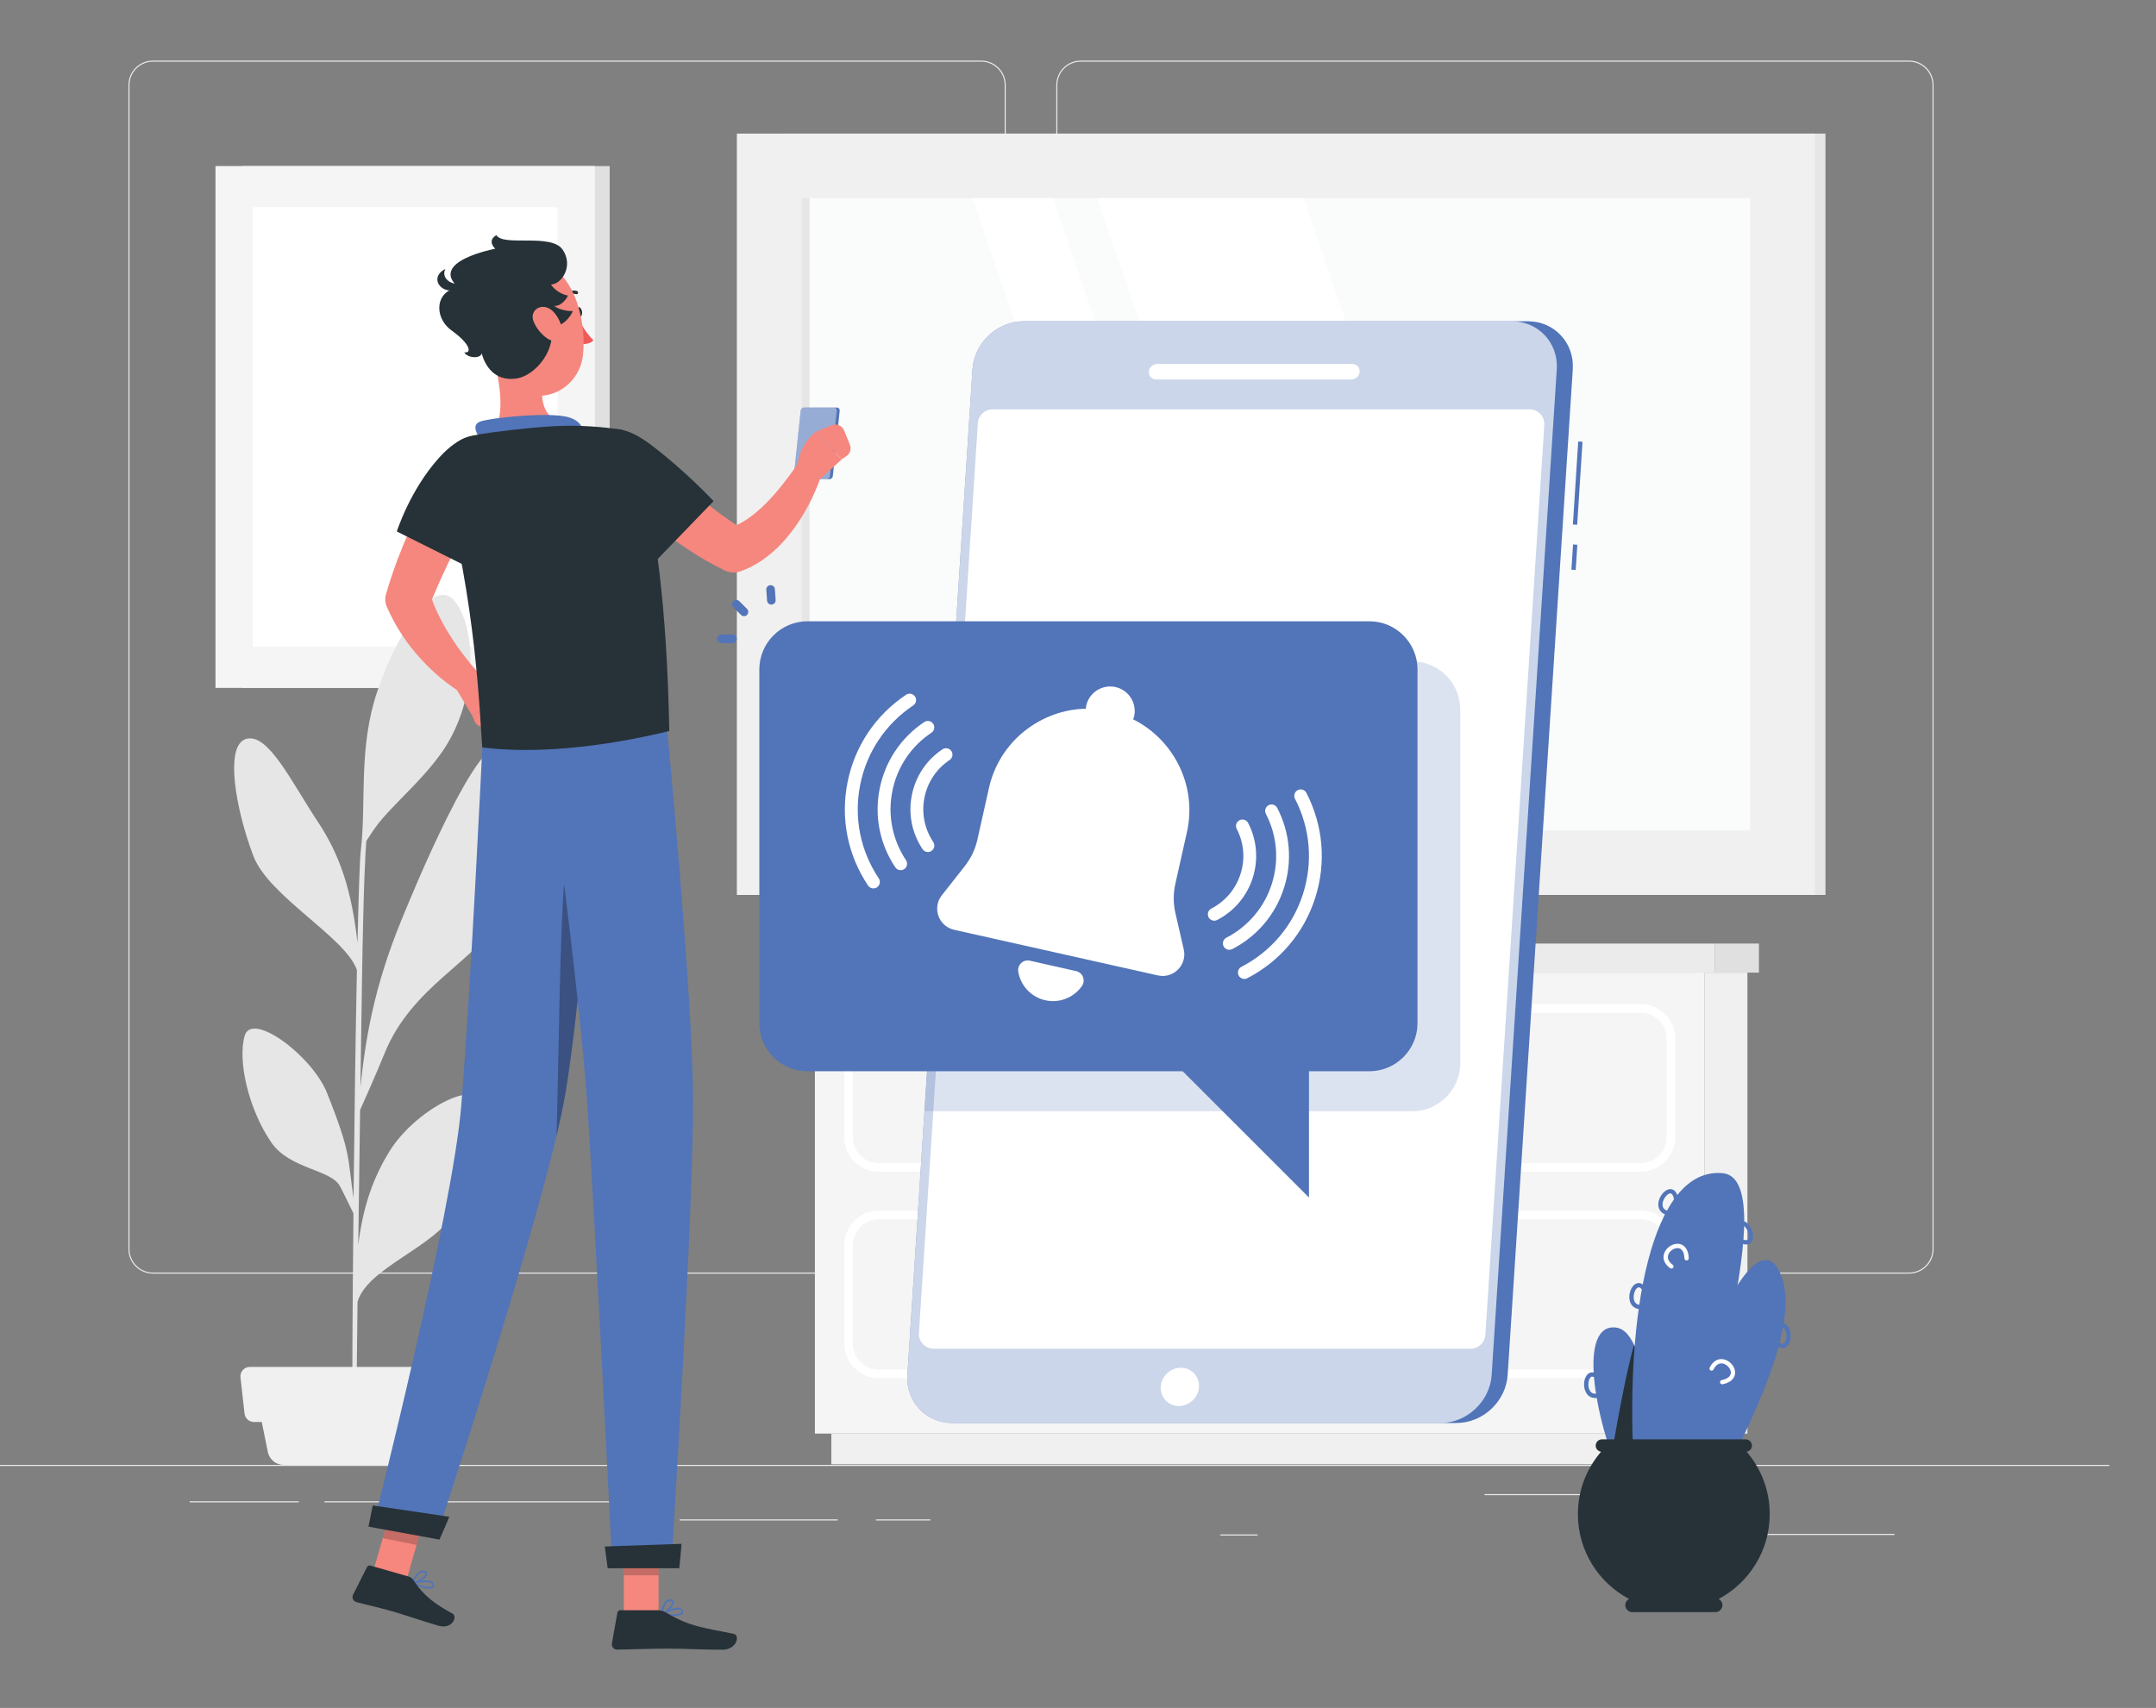 <?xml version="1.0" encoding="utf-8"?>
<!-- Generator: Adobe Illustrator 26.0.1, SVG Export Plug-In . SVG Version: 6.00 Build 0)  -->
<svg version="1.1" id="Layer_1" xmlns="http://www.w3.org/2000/svg" xmlns:xlink="http://www.w3.org/1999/xlink" x="0px" y="0px"
	 viewBox="0 0 502.61 398.26" style="enable-background:new 0 0 502.61 398.26;" xml:space="preserve">
<rect x="0" y="0" width="502.61" height="398.26" fill="#808080" stroke="none"/>
<style type="text/css">
	.st0{fill:#EBEBEB;}
	.st1{fill:#E6E6E6;}
	.st2{fill:#F1F0F0;}
	.st3{fill:#FAFBFB;}
	.st4{fill:#FFFFFF;}
	.st5{fill:#E0E0E0;}
	.st6{fill:#F5F5F5;}
	.st7{fill:#5274B8;}
	.st8{opacity:0.7;fill:#FFFFFF;}
	.st9{opacity:0.2;fill:#5274B8;}
	.st10{opacity:0.4;fill:#FFFFFF;}
	.st11{fill:#F5877E;}
	.st12{fill:#263238;}
	.st13{opacity:0.2;}
	.st14{opacity:0.3;}
	.st15{fill:#F15959;}
</style>
<g>
	<rect x="-8.26" y="341.58" class="st0" width="500" height="0.25"/>
	<rect x="408.52" y="357.67" class="st0" width="33.12" height="0.25"/>
	<rect x="284.49" y="357.8" class="st0" width="8.69" height="0.25"/>
	<rect x="346.07" y="348.39" class="st0" width="61.44" height="0.25"/>
	<rect x="204.19" y="354.29" class="st0" width="12.69" height="0.25"/>
	<rect x="158.46" y="354.29" class="st0" width="36.83" height="0.25"/>
	<rect x="44.2" y="350.07" class="st0" width="25.43" height="0.25"/>
	<rect x="75.63" y="350.07" class="st0" width="74.89" height="0.25"/>
	<path class="st0" d="M228.75,296.98H35.65c-3.15,0-5.71-2.56-5.71-5.71V19.84c0-3.15,2.56-5.71,5.71-5.71h193.1
		c3.15,0,5.71,2.56,5.71,5.71v271.43C234.46,294.42,231.9,296.98,228.75,296.98z M35.65,14.38c-3.01,0-5.46,2.45-5.46,5.46v271.43
		c0,3.01,2.45,5.46,5.46,5.46h193.1c3.01,0,5.46-2.45,5.46-5.46V19.84c0-3.01-2.45-5.46-5.46-5.46H35.65z"/>
	<path class="st0" d="M445.05,296.98h-193.1c-3.15,0-5.71-2.56-5.71-5.71V19.84c0-3.15,2.56-5.71,5.71-5.71h193.1
		c3.15,0,5.71,2.56,5.71,5.71v271.43C450.76,294.42,448.2,296.98,445.05,296.98z M251.95,14.38c-3.01,0-5.46,2.45-5.46,5.46v271.43
		c0,3.01,2.45,5.46,5.46,5.46h193.1c3.01,0,5.46-2.45,5.46-5.46V19.84c0-3.01-2.45-5.46-5.46-5.46H251.95z"/>
</g>
<g>
	<g>
		
			<rect x="182.52" y="31.15" transform="matrix(-1 -1.224647e-16 1.224647e-16 -1 608.076 239.833)" class="st1" width="243.04" height="177.53"/>
		
			<rect x="171.77" y="31.15" transform="matrix(-1 -1.224647e-16 1.224647e-16 -1 594.838 239.833)" class="st2" width="251.29" height="177.53"/>
		
			<rect x="223.7" y="9.31" transform="matrix(-1.836970e-16 1 -1 -1.836970e-16 417.336 -177.502)" class="st3" width="147.45" height="221.21"/>
		<polygon class="st4" points="354.25,193.64 303.89,46.19 255.8,46.19 306.16,193.64 		"/>
		<polygon class="st4" points="295.83,193.64 245.47,46.19 226.72,46.19 277.08,193.64 		"/>
		
			<rect x="114.05" y="118.96" transform="matrix(-1.836970e-16 1 -1 -1.836970e-16 307.687 -67.854)" class="st1" width="147.45" height="1.91"/>
	</g>
	<g>
		<g>
			
				<rect x="56.32" y="38.72" transform="matrix(-1 -1.224647e-16 1.224647e-16 -1 198.45 199.114)" class="st5" width="85.82" height="121.67"/>
			
				<rect x="50.24" y="38.72" transform="matrix(-1 -1.224647e-16 1.224647e-16 -1 188.936 199.114)" class="st6" width="88.46" height="121.67"/>
			
				<rect x="43.22" y="64.06" transform="matrix(-1.836970e-16 1 -1 -1.836970e-16 194.025 5.089)" class="st4" width="102.49" height="71"/>
		</g>
	</g>
	<g>
		<path class="st1" d="M89.67,245.57c6.37-15.72,21.52-21.57,26.76-31.49c6.86-13,6.82-32.51,0.98-39.55
			c-5.07-6.12-21.87,35.24-23.77,39.86c-6.51,15.89-8.4,27.69-9.62,39.11c0.14-9.71,0.27-18.63,0.38-25.51
			c0.36-22.44,0.8-29.66,1-31.88c0.7-1.08,1.53-2.35,2.01-3.03c4.07-5.73,13.09-12.56,17.59-20.89c6.58-12.17,5.52-26.73,0.9-32.15
			c-4.83-5.67-13.36,7.73-17.89,21.01c-4.53,13.28-2.59,25.98-3.87,37.01c-0.27,2.16-0.54,10.38-0.8,21.77
			c-1.37-12.26-4.11-20.47-9.19-28.13c-6.24-9.41-11.63-20.88-16.77-19.4c-5.14,1.48-2.37,16.65,1.69,27.3
			c3.62,9.48,21.5,18.94,24.13,26.57c-0.31,15.44-0.59,35.01-0.78,53.23c-1.41-9.41-0.44-10.2-6.21-24.61
			c-3.43-8.57-17.51-19.13-19.18-13.24c-1.65,5.77,0.87,17.01,6.19,24.8c4.29,6.28,13.8,6.28,16,10.18c0.51,0.91,2.21,4.4,3.18,6.4
			c-0.23,22.24-0.33,41.87-0.22,48.57l0.92,0.07c-0.04-1.73,0.07-13.04,0.25-28.01c2.31-7.97,17.85-12.62,22.66-20.9
			c5.03-8.67,8.64-18.79,6.48-25.56c-1.8-5.65-15.96,2.03-21.71,11.39c-3.83,6.23-6.17,12.89-7.26,21.83
			c0.13-10.2,0.28-21.16,0.43-31.5C85.11,256.23,87.76,250.28,89.67,245.57z"/>
		<g>
			<path class="st2" d="M98.8,341.58H66.12c-1.79,0-3.32-1.26-3.68-3.01l-2.32-11.44h44.67l-2.32,11.44
				C102.12,340.32,100.58,341.58,98.8,341.58z"/>
			<path class="st2" d="M105.73,331.57H59.19c-1.12,0-2.05-0.84-2.18-1.95l-0.95-8.45c-0.15-1.3,0.87-2.44,2.18-2.44h48.44
				c1.31,0,2.32,1.14,2.18,2.44l-0.95,8.45C107.78,330.73,106.85,331.57,105.73,331.57z"/>
		</g>
	</g>
	<g>
		
			<rect x="397.38" y="226.79" transform="matrix(-1 -1.224647e-16 1.224647e-16 -1 804.742 561.081)" class="st2" width="9.99" height="107.49"/>
		
			<rect x="193.8" y="334.29" transform="matrix(-1 -1.224647e-16 1.224647e-16 -1 597.331 675.737)" class="st2" width="209.73" height="7.16"/>
		<rect x="189.97" y="226.79" class="st6" width="207.41" height="107.49"/>
		
			<rect x="399.73" y="220.02" transform="matrix(-1 -1.224647e-16 1.224647e-16 -1 809.777 446.813)" class="st5" width="10.32" height="6.78"/>
		<rect x="187.28" y="220.02" class="st0" width="212.45" height="6.78"/>
		<path class="st4" d="M382.49,273.22H204.85c-4.43,0-8.03-3.6-8.03-8.03v-23.02c0-4.43,3.6-8.03,8.03-8.03h177.64
			c4.43,0,8.03,3.6,8.03,8.03v23.02C390.52,269.62,386.92,273.22,382.49,273.22z M204.85,236.14c-3.33,0-6.03,2.71-6.03,6.03v23.02
			c0,3.33,2.71,6.03,6.03,6.03h177.64c3.33,0,6.03-2.71,6.03-6.03v-23.02c0-3.33-2.71-6.03-6.03-6.03H204.85z"/>
		<path class="st4" d="M382.49,321.37H204.85c-4.43,0-8.03-3.6-8.03-8.03v-23.02c0-4.43,3.6-8.03,8.03-8.03h177.64
			c4.43,0,8.03,3.6,8.03,8.03v23.02C390.52,317.77,386.92,321.37,382.49,321.37z M204.85,284.29c-3.33,0-6.03,2.71-6.03,6.03v23.02
			c0,3.33,2.71,6.03,6.03,6.03h177.64c3.33,0,6.03-2.71,6.03-6.03v-23.02c0-3.33-2.71-6.03-6.03-6.03H204.85z"/>
		<path class="st4" d="M342.12,257.22h-96.9c-1.43,0-2.6-1.17-2.6-2.6v-1.89c0-1.43,1.17-2.6,2.6-2.6h96.9c1.43,0,2.6,1.17,2.6,2.6
			v1.89C344.72,256.05,343.55,257.22,342.12,257.22z M245.22,252.13c-0.32,0-0.6,0.27-0.6,0.6v1.89c0,0.32,0.27,0.6,0.6,0.6h96.9
			c0.32,0,0.6-0.27,0.6-0.6v-1.89c0-0.32-0.27-0.6-0.6-0.6H245.22z"/>
		<path class="st4" d="M342.12,305.37h-96.9c-1.43,0-2.6-1.17-2.6-2.6v-1.89c0-1.43,1.17-2.6,2.6-2.6h96.9c1.43,0,2.6,1.17,2.6,2.6
			v1.89C344.72,304.21,343.55,305.37,342.12,305.37z M245.22,300.29c-0.32,0-0.6,0.27-0.6,0.6v1.89c0,0.32,0.27,0.6,0.6,0.6h96.9
			c0.32,0,0.6-0.27,0.6-0.6v-1.89c0-0.32-0.27-0.6-0.6-0.6H245.22z"/>
	</g>
</g>
<g>
	<g>
		
			<rect x="363.87" y="129.4" transform="matrix(0.065 -0.998 0.998 0.065 213.537 487.577)" class="st7" width="5.9" height="1"/>
		
			<rect x="358.24" y="112.23" transform="matrix(0.064 -0.998 0.998 0.064 231.745 472.642)" class="st7" width="19.39" height="1"/>
		<path class="st7" d="M356.18,74.91H238.63c-6.16,0-11.52,5.04-11.92,11.2l-15.18,234.5c-0.4,6.16,4.31,11.2,10.47,11.2h117.55
			c6.16,0,11.52-5.04,11.92-11.2l15.18-234.5C367.05,79.95,362.34,74.91,356.18,74.91z"/>
		<path class="st8" d="M352.45,74.91H238.63c-6.16,0-11.52,5.04-11.92,11.2l-15.18,234.5c-0.4,6.16,4.31,11.2,10.47,11.2h113.82
			c6.16,0,11.52-5.04,11.92-11.2l15.18-234.5C363.32,79.95,358.61,74.91,352.45,74.91z"/>
		<path class="st4" d="M342.85,314.48H217.64c-1.98,0-3.54-1.67-3.42-3.64l13.74-212.19c0.12-1.8,1.61-3.2,3.42-3.2h125.21
			c1.98,0,3.54,1.67,3.42,3.64l-13.74,212.19C346.15,313.08,344.66,314.48,342.85,314.48z"/>
		<path class="st4" d="M315.03,88.49h-45.51c-1,0-1.76-0.81-1.7-1.81l0,0c0.06-1,0.93-1.81,1.93-1.81h45.51c1,0,1.76,0.81,1.7,1.81
			l0,0C316.89,87.68,316.03,88.49,315.03,88.49z"/>
		<path class="st4" d="M279.51,323.39c-0.13,2.46-2.23,4.46-4.69,4.46s-4.35-2-4.23-4.46c0.13-2.46,2.23-4.46,4.69-4.46
			C277.74,318.93,279.63,320.93,279.51,323.39z"/>
	</g>
	<path class="st9" d="M329.21,154.21H222.3l-6.79,104.91h113.71c6.16,0,11.2-5.04,11.2-11.2v-82.52
		C340.41,159.25,335.37,154.21,329.21,154.21z"/>
	<g>
		<path class="st7" d="M319.25,249.79H188.22c-6.16,0-11.2-5.04-11.2-11.2v-82.52c0-6.16,5.04-11.2,11.2-11.2h131.03
			c6.16,0,11.2,5.04,11.2,11.2v82.52C330.45,244.75,325.41,249.79,319.25,249.79z"/>
		<g>
			<path class="st7" d="M173.45,143.68c-0.26,0-0.51-0.1-0.71-0.29l-1.79-1.79c-0.39-0.39-0.39-1.02,0-1.41
				c0.39-0.39,1.02-0.39,1.41,0l1.79,1.79c0.39,0.39,0.39,1.02,0,1.41C173.96,143.58,173.71,143.68,173.45,143.68z"/>
			<path class="st7" d="M170.75,149.96h-2.54c-0.55,0-1-0.45-1-1c0-0.55,0.45-1,1-1h2.54c0.55,0,1,0.45,1,1
				C171.75,149.51,171.3,149.96,170.75,149.96z"/>
			<path class="st7" d="M179.82,140.98c-0.52,0-0.96-0.4-1-0.93l-0.18-2.53c-0.04-0.55,0.38-1.03,0.93-1.07
				c0.56-0.04,1.03,0.38,1.07,0.93l0.18,2.53c0.04,0.55-0.38,1.03-0.93,1.07C179.86,140.97,179.84,140.98,179.82,140.98z"/>
		</g>
		<polygon class="st7" points="264.93,239.01 305.15,279.23 305.15,239.01 		"/>
		<g>
			<path class="st4" d="M275.96,221.39l-1.95-8.49c-0.51-2.23-0.52-4.54-0.02-6.77l2.71-12.1c2.42-10.79-3.06-21.56-12.54-26.3
				c0.08-0.23,0.17-0.44,0.23-0.68c0.69-3.08-1.25-6.15-4.33-6.84c-3.08-0.69-6.15,1.25-6.84,4.33c-0.05,0.24-0.06,0.48-0.09,0.71
				c-10.6,0.24-20.15,7.65-22.57,18.44l-2.71,12.1c-0.5,2.23-1.49,4.32-2.9,6.12l-5.39,6.85c-2.3,2.92-0.76,7.24,2.87,8.05
				l47.5,10.64C273.56,228.26,276.79,225.01,275.96,221.39z"/>
			<path class="st4" d="M240.08,224.01c-1.56-0.35-2.97,1.01-2.7,2.59c0.54,3.19,2.95,5.89,6.3,6.64c3.35,0.75,6.68-0.66,8.53-3.31
				c0.92-1.31,0.23-3.14-1.34-3.49L240.08,224.01z"/>
		</g>
		<g>
			<path class="st4" d="M203.61,207.16c-0.48,0-0.96-0.23-1.25-0.67c-4.76-7.13-6.46-15.68-4.78-24.08
				c1.67-8.4,6.52-15.65,13.65-20.41c0.69-0.46,1.62-0.27,2.08,0.41c0.46,0.69,0.27,1.62-0.41,2.08
				c-6.46,4.31-10.85,10.88-12.37,18.5c-1.52,7.62,0.02,15.37,4.33,21.83c0.46,0.69,0.27,1.62-0.41,2.08
				C204.18,207.08,203.89,207.16,203.61,207.16z"/>
			<path class="st4" d="M209.96,202.91c-0.48,0-0.96-0.23-1.25-0.67c-3.62-5.43-4.92-11.94-3.64-18.34
				c1.28-6.4,4.97-11.92,10.4-15.54c0.69-0.46,1.62-0.27,2.08,0.41c0.46,0.69,0.27,1.62-0.41,2.08c-4.76,3.18-8,8.02-9.12,13.64
				c-1.12,5.61,0.02,11.33,3.19,16.09c0.46,0.69,0.27,1.62-0.41,2.08C210.54,202.83,210.25,202.91,209.96,202.91z"/>
			<path class="st4" d="M216.32,198.67c-0.48,0-0.96-0.23-1.25-0.67c-2.49-3.73-3.38-8.21-2.5-12.6c0.88-4.4,3.41-8.19,7.14-10.68
				c0.69-0.46,1.62-0.27,2.08,0.41c0.46,0.69,0.27,1.62-0.41,2.08c-3.06,2.04-5.15,5.16-5.87,8.77c-0.72,3.61,0.01,7.29,2.05,10.35
				c0.46,0.69,0.27,1.62-0.41,2.08C216.9,198.59,216.61,198.67,216.32,198.67z"/>
		</g>
		<g>
			<path class="st4" d="M290.09,228.27c-0.54,0-1.07-0.3-1.33-0.81c-0.38-0.74-0.09-1.64,0.64-2.02c6.9-3.56,12-9.6,14.36-17
				c2.36-7.4,1.7-15.28-1.87-22.18c-0.38-0.74-0.09-1.64,0.64-2.02c0.74-0.38,1.64-0.09,2.02,0.65c3.93,7.61,4.66,16.3,2.06,24.46
				c-2.6,8.16-8.23,14.82-15.84,18.75C290.55,228.22,290.32,228.27,290.09,228.27z"/>
			<path class="st4" d="M286.58,221.48c-0.54,0-1.07-0.3-1.33-0.81c-0.38-0.74-0.09-1.64,0.64-2.02c5.09-2.63,8.85-7.08,10.59-12.53
				c1.74-5.46,1.25-11.26-1.38-16.35c-0.38-0.74-0.09-1.64,0.64-2.02c0.74-0.38,1.64-0.09,2.02,0.65c2.99,5.8,3.55,12.42,1.57,18.63
				c-1.98,6.22-6.27,11.29-12.07,14.29C287.05,221.42,286.81,221.48,286.58,221.48z"/>
			<path class="st4" d="M283.07,214.69c-0.54,0-1.07-0.3-1.33-0.81c-0.38-0.74-0.09-1.64,0.64-2.02c3.27-1.69,5.69-4.55,6.81-8.06
				c1.12-3.51,0.81-7.24-0.88-10.52c-0.38-0.74-0.09-1.64,0.64-2.02c0.74-0.38,1.64-0.09,2.02,0.64c4.25,8.23,1.01,18.37-7.22,22.62
				C283.54,214.63,283.31,214.69,283.07,214.69z"/>
		</g>
	</g>
</g>
<g>
	<g>
		<path class="st7" d="M195.1,95.03h-7.64c-0.4,0-0.76,0.33-0.8,0.73l-1.6,15.24c-0.04,0.4,0.25,0.73,0.65,0.73h7.64
			c0.4,0,0.76-0.33,0.8-0.73l1.6-15.24C195.79,95.35,195.5,95.03,195.1,95.03z"/>
		<path class="st10" d="M194.41,95.03h-6.95c-0.4,0-0.76,0.33-0.8,0.73l-1.6,15.24c-0.04,0.4,0.25,0.73,0.65,0.73h6.95
			c0.4,0,0.76-0.33,0.8-0.73l1.6-15.24C195.1,95.35,194.81,95.03,194.41,95.03z"/>
	</g>
	<path class="st7" d="M156.81,376.83c1.04,0,2.04-0.14,2.35-0.61c0.11-0.16,0.19-0.44-0.05-0.84c-0.14-0.22-0.35-0.37-0.63-0.45
		c-1.36-0.37-4.12,1.25-4.24,1.32c-0.07,0.04-0.1,0.12-0.09,0.2c0.02,0.08,0.08,0.14,0.16,0.16
		C154.84,376.7,155.84,376.83,156.81,376.83z M158.02,375.25c0.14,0,0.26,0.01,0.37,0.04c0.18,0.05,0.31,0.14,0.39,0.27
		c0.15,0.24,0.1,0.36,0.06,0.42c-0.35,0.52-2.4,0.54-3.91,0.32C155.66,375.93,157.08,375.25,158.02,375.25z"/>
	<path class="st7" d="M154.35,376.6c0.03,0,0.05-0.01,0.08-0.02c0.96-0.44,2.82-2.19,2.63-3.11c-0.04-0.22-0.21-0.48-0.74-0.54
		c-0.4-0.04-0.75,0.07-1.05,0.33c-0.99,0.85-1.12,3.03-1.12,3.12c0,0.07,0.03,0.13,0.09,0.17
		C154.27,376.59,154.31,376.6,154.35,376.6z M156.19,373.32c0.04,0,0.08,0,0.12,0.01c0.35,0.04,0.37,0.17,0.38,0.22
		c0.11,0.55-1.14,1.93-2.11,2.52c0.08-0.64,0.31-1.94,0.96-2.5C155.73,373.4,155.94,373.32,156.19,373.32z"/>
	<rect x="145.43" y="357.66" class="st11" width="8.1" height="18.75"/>
	<polygon class="st11" points="86.69,367.47 94.78,368.35 100.05,350.14 91.96,349.27 	"/>
	<path class="st7" d="M98.54,370.19c1.02,0.26,2.03,0.37,2.46,0c0.15-0.13,0.3-0.38,0.16-0.82c-0.08-0.25-0.25-0.44-0.5-0.58
		c-1.25-0.69-4.35,0.18-4.48,0.21c-0.08,0.02-0.13,0.09-0.13,0.17c0,0.08,0.04,0.16,0.12,0.19
		C96.64,369.59,97.59,369.95,98.54,370.19z M100.12,368.99c0.13,0.03,0.25,0.08,0.35,0.13c0.16,0.09,0.27,0.21,0.31,0.35
		c0.08,0.26,0.01,0.37-0.05,0.42c-0.48,0.41-2.48-0.08-3.92-0.66C97.63,369.05,99.19,368.75,100.12,368.99z"/>
	<path class="st7" d="M96.19,369.37c0.03,0.01,0.05,0.01,0.08,0c1.05-0.18,3.3-1.4,3.34-2.33c0.01-0.22-0.08-0.51-0.59-0.7
		c-0.38-0.14-0.75-0.12-1.11,0.06c-1.18,0.57-1.84,2.63-1.87,2.71c-0.02,0.06,0,0.14,0.04,0.19
		C96.11,369.34,96.15,369.36,96.19,369.37z M98.79,366.68c0.04,0.01,0.07,0.02,0.11,0.03c0.33,0.12,0.32,0.26,0.32,0.3
		c-0.03,0.55-1.6,1.56-2.7,1.9c0.23-0.59,0.78-1.79,1.56-2.16C98.32,366.64,98.55,366.62,98.79,366.68z"/>
	<path class="st12" d="M95.21,367.6l-8.85-2.54c-0.32-0.09-0.66,0.05-0.8,0.34l-3.26,6.47c-0.34,0.67,0.06,1.51,0.81,1.71
		c3.1,0.83,4.65,1.09,8.54,2.2c2.39,0.69,7.26,2.35,10.57,3.3c3.23,0.93,4.53-2.15,3.25-2.84c-5.74-3.05-7.58-5.52-9.1-7.8
		C96.1,368.03,95.68,367.73,95.21,367.6z"/>
	<path class="st12" d="M153.44,375.47h-8.84c-0.33,0-0.61,0.23-0.67,0.55l-1.28,7.2c-0.13,0.75,0.46,1.45,1.23,1.44
		c3.19-0.05,7.79-0.24,11.8-0.24c4.69,0,7.25,0.26,12.75,0.26c3.32,0,4.1-3.36,2.7-3.67c-6.4-1.39-10.08-1.53-15.7-4.91
		C154.81,375.74,154.14,375.47,153.44,375.47z"/>
	<g>
		<rect x="145.43" y="357.66" class="st13" width="8.1" height="9.67"/>
		<polygon class="st13" points="91.96,349.27 100.05,350.15 97.12,360.25 89.24,358.66 		"/>
	</g>
	<path class="st7" d="M140.21,171.21c0,0-4.46,61.11-8.49,84.29c-4.41,25.39-30.07,103.12-30.07,103.12l-14.7-2.68
		c0,0,18.53-73,20.58-98.14c2.23-27.28,4.91-83.52,4.91-83.52L140.21,171.21z"/>
	<path class="st14" d="M132.68,196.58c0.81-3.37,2.65,0.86,4.78,8.2c-1.62,18.14-3.73,39.15-5.75,50.73
		c-0.45,2.59-1.13,5.74-1.97,9.29C130.48,238.91,130.5,205.66,132.68,196.58z"/>
	<path class="st7" d="M155.48,169.51c0,0,5.88,61.46,6.08,86.16c0.21,25.69-5.09,109.79-5.09,109.79h-13.72
		c0,0-4.12-82.6-5.83-107.83c-1.87-27.5-9.74-84.98-9.74-84.98L155.48,169.51z"/>
	<g>
		<path class="st12" d="M104.74,353.68c0.06,0.01-2.3,5.32-2.3,5.32l-16.54-3.02l1-4.94L104.74,353.68z"/>
	</g>
	<g>
		<path class="st12" d="M158.87,359.99c0.06,0-0.52,5.7-0.52,5.7h-16.69l-0.67-5.08L158.87,359.99z"/>
	</g>
	<path class="st11" d="M112.86,114.74c-1.1,2.13-2.31,4.37-3.41,6.58l-3.36,6.66c-1.09,2.23-2.15,4.45-3.18,6.68
		c-0.99,2.23-1.97,4.46-2.84,6.68l-0.07-3.51c0.62,1.75,1.23,3.55,2.1,5.27c0.39,0.88,0.88,1.71,1.32,2.59
		c0.49,0.84,0.97,1.7,1.51,2.52c1.04,1.68,2.2,3.32,3.44,4.91c0.62,0.79,1.24,1.59,1.9,2.36c0.65,0.75,1.38,1.55,1.96,2.2l0.2,0.22
		c1.06,1.18,0.97,3.01-0.22,4.07c-0.94,0.84-2.28,0.95-3.33,0.38c-1.14-0.64-2.06-1.23-3.03-1.9c-0.95-0.67-1.88-1.35-2.78-2.09
		c-1.8-1.46-3.48-3.08-5.06-4.81c-1.57-1.74-3.05-3.6-4.35-5.61c-1.34-1.98-2.46-4.15-3.46-6.38c-0.45-0.99-0.5-2.06-0.21-3.03
		l0.14-0.47c0.76-2.61,1.61-5.14,2.55-7.62c0.94-2.47,1.94-4.9,3-7.3c1.05-2.39,2.18-4.75,3.34-7.08c1.2-2.33,2.35-4.61,3.71-6.94
		c1.61-2.77,5.16-3.7,7.93-2.09c2.67,1.56,3.64,4.93,2.24,7.65L112.86,114.74z"/>
	<g>
		<path class="st12" d="M118.6,111.2c0.4,7.63-8.26,21.64-8.26,21.64l-17.83-8.91c0,0,3.04-9.67,9.88-17.23
			C111.82,96.26,118.23,104.13,118.6,111.2z"/>
	</g>
	<path class="st11" d="M106.52,160.91l3.59,6l7.47-4.78c0,0-1.99-3.82-5.81-5.23c-1.14-0.42-2.42,0.12-3.04,1.27L106.52,160.91z"/>
	<path class="st11" d="M113.1,169.47l3.47-0.65c1.23-0.23,2.04-1.42,1.79-2.65l-0.79-4.04l-7.47,4.78l0.51,1.21
		C111.02,169.1,112.06,169.66,113.1,169.47z"/>
	<path class="st12" d="M134.16,72.84c0.08,0.65,0.48,1.16,0.91,1.12c0.42-0.03,0.7-0.59,0.62-1.25c-0.08-0.65-0.48-1.16-0.91-1.12
		C134.36,71.63,134.09,72.18,134.16,72.84z"/>
	<path class="st15" d="M134.59,74c0,0,1.92,3.66,3.75,5.35c-1.01,1.17-3.01,0.83-3.01,0.83L134.59,74z"/>
	<path class="st12" d="M131.37,69.39c0.1,0.01,0.21-0.02,0.29-0.09c1.24-1.1,2.58-0.73,2.64-0.71c0.21,0.06,0.41-0.06,0.46-0.26
		c0.05-0.2-0.07-0.42-0.28-0.48c-0.07-0.02-1.79-0.51-3.34,0.87c-0.16,0.14-0.17,0.38-0.02,0.54
		C131.18,69.33,131.27,69.38,131.37,69.39z"/>
	<path class="st11" d="M114.01,80.08c1.91,5.78,4.45,16.46,0.83,20.74c0,0,2.38,5.83,13.35,4.91c12.06-1.02,5-6.45,5-6.45
		c-6.78-1.01-7.24-5.89-6.68-10.56L114.01,80.08z"/>
	<path class="st7" d="M112.25,102.93c-1.14-1.81-2.4-3.88-0.26-4.65c2.36-0.85,15.55-2.23,20.25-1.07c4.7,1.16,3.75,4.98,3.75,4.98
		L112.25,102.93z"/>
	<path class="st11" d="M150.9,105.37c1.72,1.58,3.58,3.33,5.43,4.93c1.85,1.64,3.72,3.24,5.6,4.82c1.89,1.55,3.8,3.07,5.73,4.52
		c1.94,1.41,3.89,2.77,5.85,3.96l-4.01-0.37c1.48-0.37,3.08-1.09,4.65-2.15c1.56-1.06,3.12-2.38,4.57-3.88
		c1.48-1.48,2.87-3.14,4.21-4.87c0.67-0.87,1.34-1.75,1.97-2.66c0.62-0.89,1.26-1.87,1.82-2.71l0.11-0.17c0.88-1.33,2.67-1.7,4-0.82
		c1.08,0.71,1.53,2.03,1.18,3.22c-0.38,1.3-0.77,2.41-1.24,3.58c-0.46,1.15-0.94,2.3-1.48,3.42c-1.09,2.24-2.34,4.43-3.83,6.54
		c-1.5,2.1-3.2,4.14-5.3,5.97c-2.09,1.82-4.58,3.48-7.54,4.52c-1.26,0.44-2.57,0.33-3.68-0.21l-0.33-0.16
		c-2.54-1.25-4.93-2.62-7.22-4.09c-2.28-1.47-4.47-3.02-6.6-4.64c-2.12-1.61-4.17-3.3-6.17-5.03c-2-1.77-3.92-3.48-5.87-5.47
		c-2.24-2.29-2.2-5.96,0.08-8.2c2.21-2.17,5.72-2.2,7.97-0.14L150.9,105.37z"/>
	<g>
		<path class="st12" d="M144.79,100.18c0,0,10.07,9.78,11.24,70.28c-16.11,3.9-31.63,5.34-43.61,3.82
			c-0.58-7.59-1.42-33.92-9.12-61.7c-1.37-4.95,1.74-10.01,6.79-10.99c1.53-0.3,3.14-0.57,4.74-0.78
			c5.48-0.73,13.44-1.58,18.35-1.54C139.65,99.31,144.79,100.18,144.79,100.18z"/>
	</g>
	<g>
		<path class="st12" d="M136.97,110.72c0.97,7.57,13.95,22.12,13.95,22.12l15.43-15.99c0,0-6.67-7.18-14.83-13.3
			C140.27,95.1,136.07,103.7,136.97,110.72z"/>
	</g>
	<path class="st11" d="M191.06,111.84l5.16-4.72l-6.19-6.35c0,0-3.34,2.71-3.95,6.74c-0.18,1.2,0.61,2.35,1.85,2.72L191.06,111.84z"
		/>
	<path class="st11" d="M198.12,103.66l-1.33-3.27c-0.47-1.16-1.8-1.71-2.95-1.23l-3.8,1.59l6.19,6.35l1.08-0.74
		C198.18,105.78,198.52,104.65,198.12,103.66z"/>
	<path class="st11" d="M112.47,73.16c1.45,8,1.9,12.74,6.39,16.55c6.77,5.73,16.11,1.27,17.04-6.9c0.84-7.36-1.67-19.21-9.81-21.79
		C118.07,58.47,111.02,65.16,112.47,73.16z"/>
	<path class="st12" d="M128.24,76.05c2.81,0.65,5.03-2.6,5.29-3.53c-1.37,0.13-3.79-0.57-4.28-1.19c1.5,0.13,2.95-1.72,3.13-2.43
		c-1.63-0.22-3.44-1.63-3.92-2.56c2.43-0.04,5.35-4.32,2.68-8.16c-2.68-3.84-13.83-0.62-15.42-3.35c-2.34,1.37-0.26,3.17-0.26,3.17
		s-15.79,2.95-8.51,9.08c-5.34,0.49-6.09,6.8-1.63,10.01c4.45,3.22,4.67,5.33,2.91,5.07c0.71,1.37,3.87,1.54,4.05,0.22
		c0.75,2.78,2.91,6.53,7.9,5.91C125.16,87.7,130.05,80.73,128.24,76.05z"/>
	<path class="st12" d="M108.35,66.18c-3.76,0.52-5.47-1.61-4.53-3.47C99.16,65.09,104.25,70.35,108.35,66.18z"/>
	<path class="st11" d="M124.35,74.84c0.64,1.74,1.97,3.23,3.28,4.11c1.98,1.32,3.81,0.01,3.47-2.03c-0.31-1.84-1.71-4.75-3.8-5.27
		C125.25,71.14,123.61,72.85,124.35,74.84z"/>
</g>
<g>
	<g>
		<g>
			<path class="st7" d="M378.52,346.69c-7.4-17.46-10.39-37.97-1.92-37.15c8.69,0.85,7.67,31.8,9.08,35.2
				C382.97,347.08,378.52,346.69,378.52,346.69z"/>
			<path class="st12" d="M380.92,313.57c-1.83,6.65-3.75,16.95-5.22,25.67c0.84,2.5,1.79,5.01,2.82,7.46c0,0,4.44,0.38,7.17-1.95
				C384.57,342.07,384.97,322.23,380.92,313.57z"/>
		</g>
		<path class="st7" d="M380.96,343.5c-2.31-37.1,4.03-71.49,20.64-69.94c14.28,1.33-6.54,63.8-6.14,71
			C388.92,347.1,380.96,343.5,380.96,343.5z"/>
		<path class="st7" d="M391.76,343.25c2.62-26.66,16.68-57.78,22.72-47.39c7.67,13.2-11.98,44.64-12.53,49.81
			C397.01,346.73,391.76,343.25,391.76,343.25z"/>
		<path class="st7" d="M389.11,283.46c-1.68-0.28-2.62-1.33-2.52-2.82c0.12-1.68,1.5-3.34,2.78-3.37c0.61,0,1.66,0.32,1.91,2.64
			l-0.99,0.11c-0.12-1.1-0.45-1.75-0.89-1.75c0,0-0.01,0-0.01,0c-0.68,0.01-1.72,1.25-1.81,2.44c-0.07,0.97,0.5,1.57,1.68,1.76
			L389.11,283.46z"/>
		<path class="st7" d="M407.07,290.19c-0.5,0-1.17-0.2-2.04-0.77l0.55-0.84c0.93,0.61,1.65,0.77,1.92,0.42
			c0.42-0.53,0.13-2.12-0.73-2.95c-0.71-0.67-1.52-0.62-2.43,0.17l-0.66-0.75c1.28-1.12,2.7-1.17,3.78-0.14
			c1.21,1.16,1.62,3.29,0.82,4.29C408.07,289.89,407.7,290.19,407.07,290.19z"/>
		<path class="st7" d="M382.55,305.28c-1.35,0-2.31-0.7-2.62-1.96c-0.4-1.63,0.4-3.64,1.62-4.06c0.57-0.19,1.67-0.21,2.63,1.92
			l-0.91,0.41c-0.45-1.01-0.97-1.53-1.39-1.39c-0.65,0.22-1.25,1.71-0.97,2.88c0.23,0.95,0.95,1.33,2.14,1.16l0.15,0.99
			C382.97,305.26,382.76,305.28,382.55,305.28z"/>
		<path class="st7" d="M371.91,325.99c-1.03,0-1.84-0.52-2.29-1.5c-0.7-1.53-0.29-3.65,0.82-4.29c0.53-0.3,1.6-0.52,2.95,1.39
			l-0.82,0.57c-0.64-0.91-1.25-1.32-1.63-1.1c-0.59,0.34-0.91,1.92-0.41,3.01c0.41,0.89,1.19,1.13,2.32,0.74l0.33,0.94
			C372.74,325.91,372.31,325.99,371.91,325.99z"/>
		<path class="st4" d="M389.63,295.8c-0.1,0-0.2-0.03-0.29-0.09c-1.37-0.98-1.87-2.34-1.32-3.63c0.58-1.36,2.15-2.27,3.5-2.02
			c0.62,0.11,2.06,0.66,2.16,3.33c0.01,0.28-0.21,0.51-0.48,0.52c-0.27,0.01-0.51-0.21-0.52-0.48c-0.05-1.38-0.53-2.23-1.34-2.38
			c-0.88-0.16-2,0.5-2.39,1.43c-0.36,0.85-0.01,1.71,0.98,2.43c0.22,0.16,0.28,0.47,0.12,0.7
			C389.94,295.73,389.78,295.8,389.63,295.8z"/>
		<path class="st4" d="M401.48,322.79c-0.23,0-0.44-0.16-0.49-0.4c-0.06-0.27,0.12-0.54,0.39-0.59c1.36-0.28,2.11-0.89,2.12-1.72
			c0.01-0.9-0.83-1.89-1.81-2.12c-0.9-0.21-1.69,0.27-2.23,1.37c-0.12,0.25-0.42,0.35-0.67,0.23c-0.25-0.12-0.35-0.42-0.23-0.67
			c0.74-1.52,1.99-2.23,3.36-1.91c1.44,0.34,2.59,1.74,2.58,3.11c-0.01,0.63-0.31,2.14-2.92,2.69
			C401.55,322.79,401.52,322.79,401.48,322.79z"/>
		<path class="st7" d="M415.54,314.36c-0.57,0-1.34-0.34-2.21-1.64l0.83-0.56c0.62,0.92,1.21,1.34,1.61,1.13
			c0.6-0.33,0.95-1.9,0.47-3c-0.39-0.9-1.17-1.16-2.3-0.78l-0.31-0.95c1.62-0.53,2.94-0.03,3.53,1.33c0.67,1.54,0.22,3.66-0.91,4.28
			C416.06,314.28,415.83,314.36,415.54,314.36z"/>
	</g>
	<path class="st12" d="M412.56,353.05c0-5.56-2.03-10.64-5.39-14.54c0.7-0.12,1.24-0.7,1.24-1.42c0-0.81-0.66-1.47-1.47-1.47h-33.48
		c-0.81,0-1.47,0.66-1.47,1.47c0,0.73,0.55,1.31,1.25,1.43c-3.36,3.9-5.4,8.98-5.4,14.54c0,8.58,4.84,16.03,11.93,19.78
		c-0.52,0.27-0.88,0.81-0.88,1.44c0,0.89,0.73,1.63,1.63,1.63h19.38c0.89,0,1.63-0.73,1.63-1.63c0-0.62-0.36-1.16-0.88-1.43
		C407.73,369.08,412.56,361.63,412.56,353.05z"/>
</g>
</svg>
